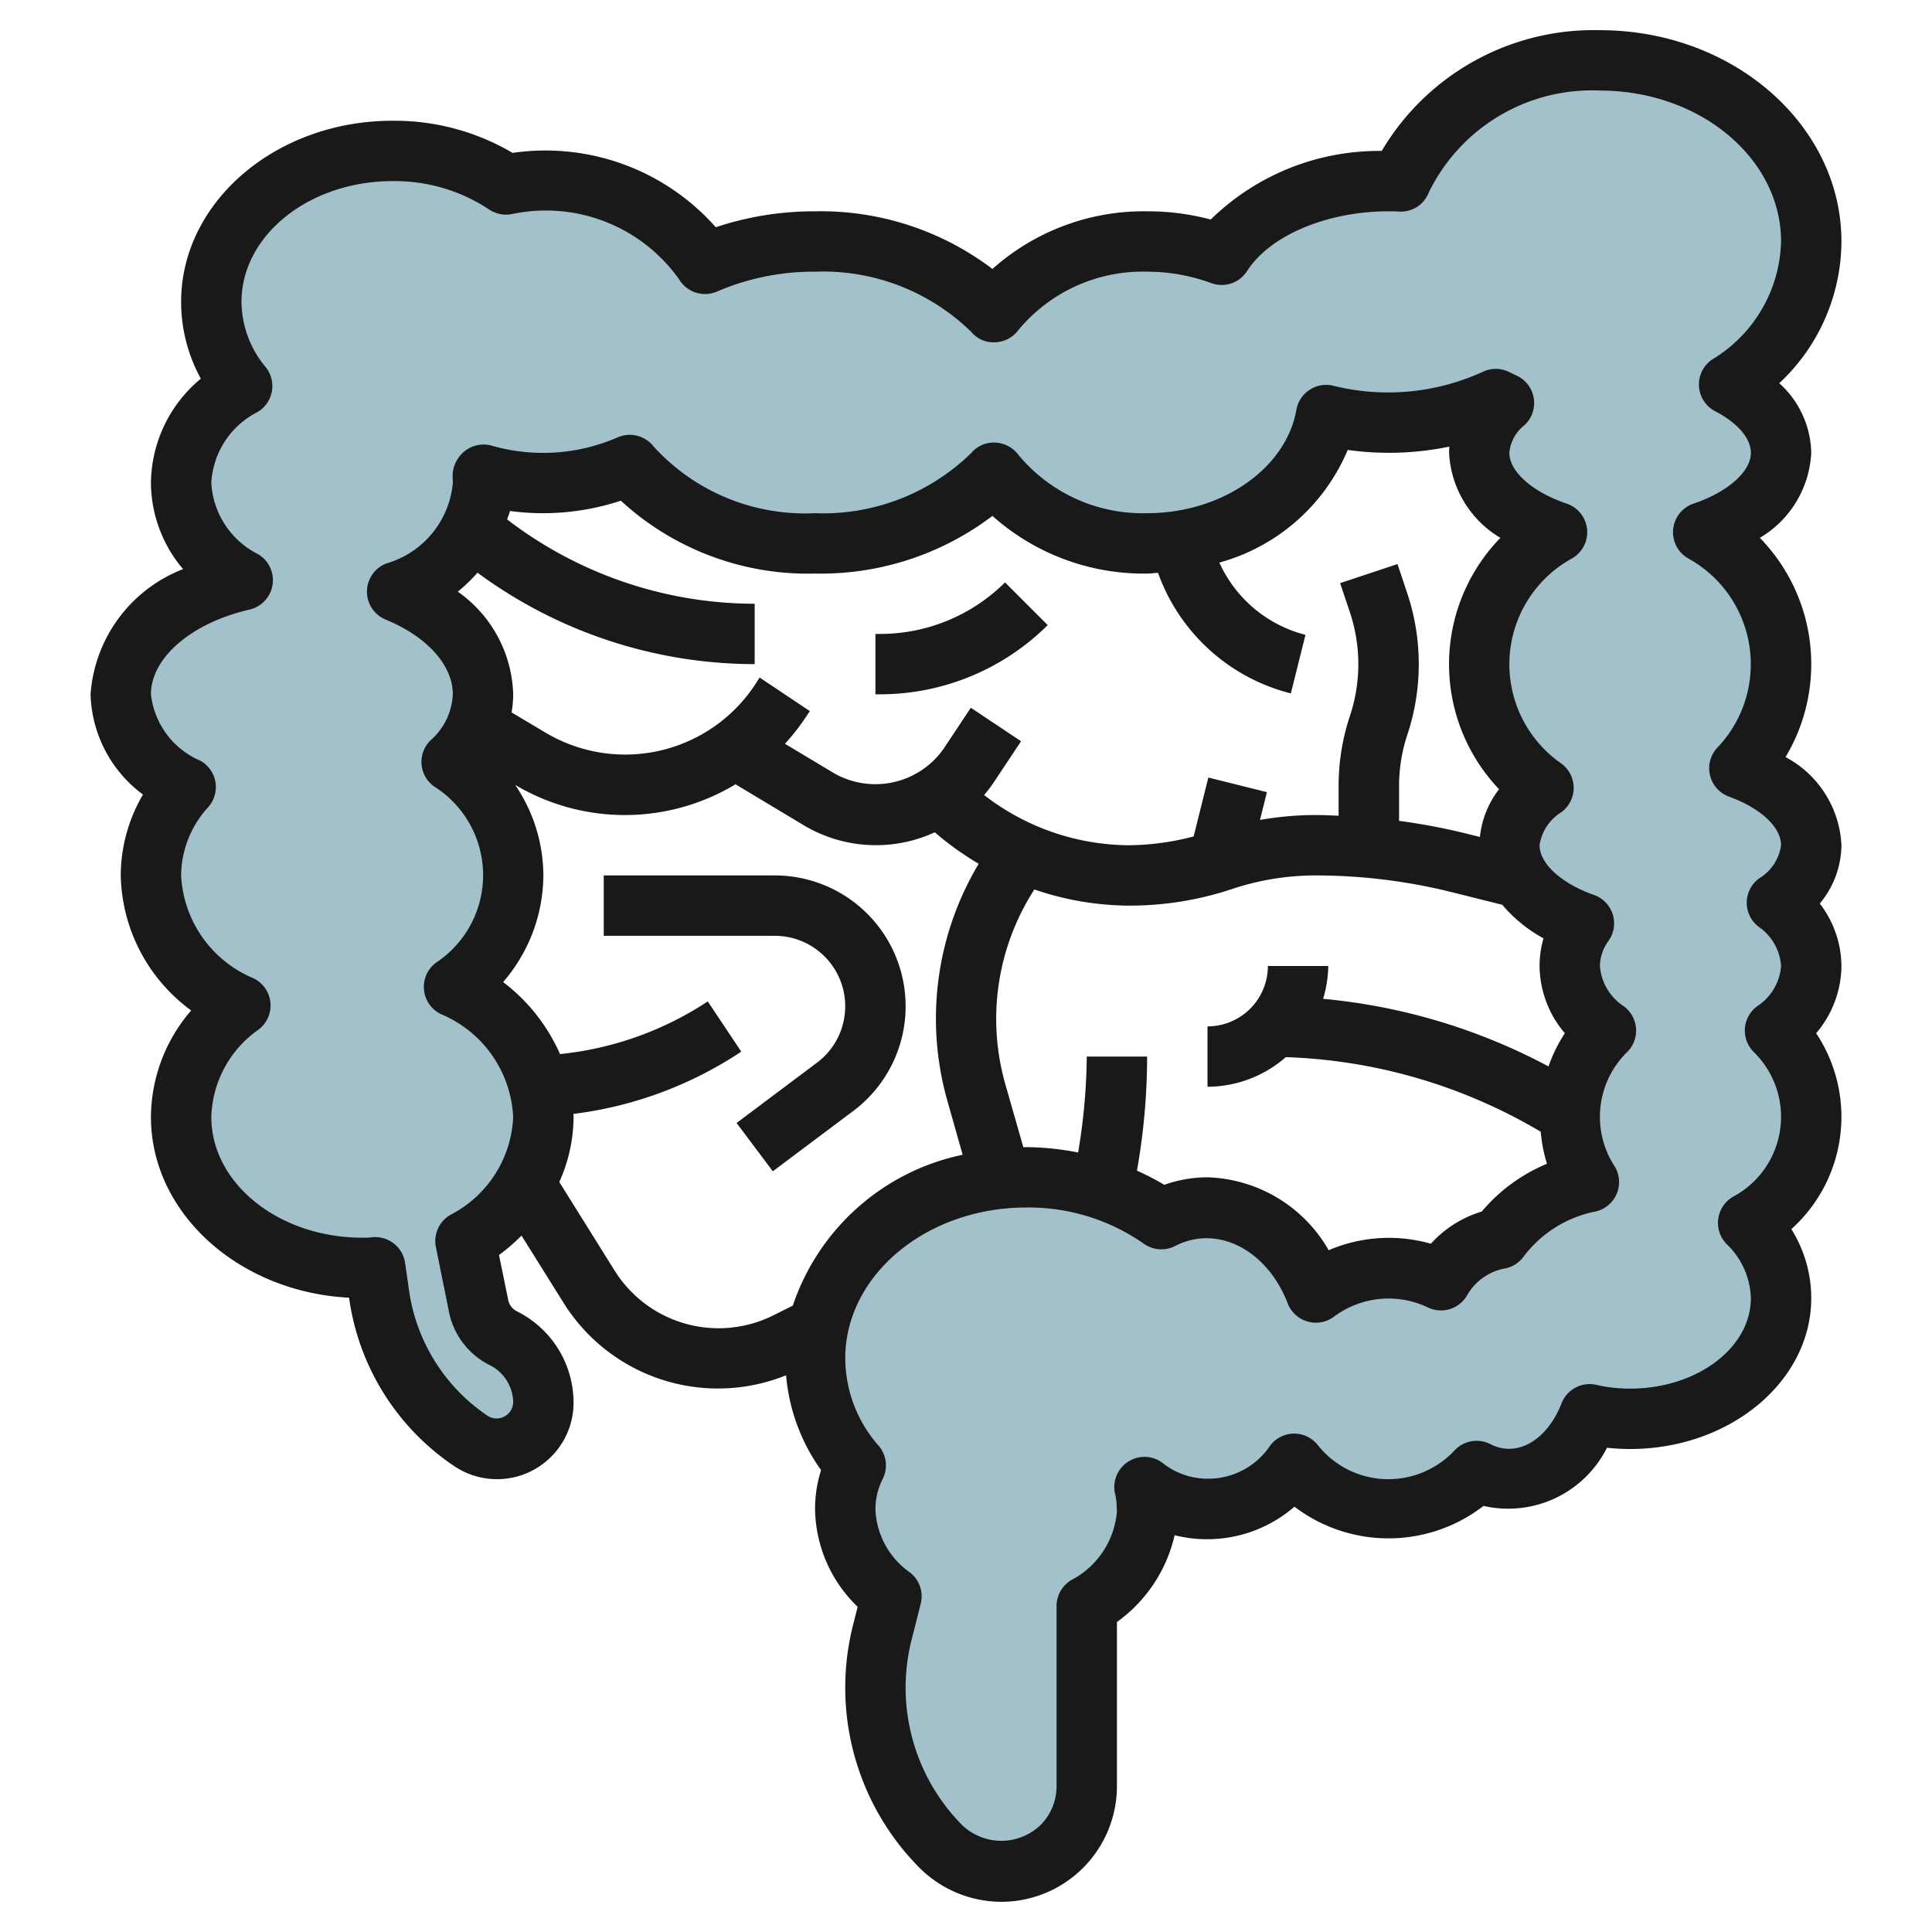 <?xml version="1.0" encoding="UTF-8"?>
<svg xmlns="http://www.w3.org/2000/svg" id="Layer_3" data-name="Layer 3" viewBox="0 0 64 64" width="512" height="512"><path d="M58.86,29.91A2.647,2.647,0,0,1,60,32a2.679,2.679,0,0,1-1.2,2.14,4,4,0,0,1-.89,6.37A3.541,3.541,0,0,1,59,43c0,2.21-2.24,4-5,4a5.919,5.919,0,0,1-1.34-.15A3.02,3.02,0,0,1,50,49a2.366,2.366,0,0,1-1.08-.27,4,4,0,0,1-6.05-.24A3.677,3.677,0,0,1,40,50a3.442,3.442,0,0,1-2.09-.74,2.84,2.84,0,0,1,.08.66A.22.22,0,0,1,38,50a3.807,3.807,0,0,1-2,3.2v5.97a2.828,2.828,0,0,1-4.83,2A7.4,7.4,0,0,1,29,55.93v-.02a7.33,7.33,0,0,1,.22-1.8l.31-1.23A3.673,3.673,0,0,1,28,50a3.176,3.176,0,0,1,.35-1.46A5.4,5.4,0,0,1,27,45a5.2,5.2,0,0,1,.11-1.05C27.69,41.14,30.55,39,34,39a7.7,7.7,0,0,1,4.47,1.38A3.363,3.363,0,0,1,40,40a4.019,4.019,0,0,1,3.59,2.81A3.974,3.974,0,0,1,46,42a3.861,3.861,0,0,1,1.73.4,2.811,2.811,0,0,1,1.93-1.37,4.908,4.908,0,0,1,2.97-1.88A3.956,3.956,0,0,1,52,37a4,4,0,0,1,1.2-2.86A2.679,2.679,0,0,1,52,32a2.411,2.411,0,0,1,.47-1.41C50.99,30.07,50,29.1,50,28a2.411,2.411,0,0,1,1.13-1.9,5,5,0,0,1,.45-8.47C50.04,17.11,49,16.13,49,15a2.239,2.239,0,0,1,.82-1.65c-.09-.04-.18-.09-.27-.13A8.07,8.07,0,0,1,46,14a8.569,8.569,0,0,1-2.07-.25C43.5,16.16,41,18,38,18a6.294,6.294,0,0,1-5.07-2.34A7.927,7.927,0,0,1,27,18a7.75,7.75,0,0,1-6.14-2.6,7.142,7.142,0,0,1-4.88.31A1.415,1.415,0,0,1,16,16a4.025,4.025,0,0,1-2.84,3.6c1.7.7,2.84,1.96,2.84,3.4a3.1,3.1,0,0,1-1.04,2.24A4.692,4.692,0,0,1,17,29a4.634,4.634,0,0,1-1.96,3.69A4.911,4.911,0,0,1,18,37a4.418,4.418,0,0,1-.62,2.22,5.4,5.4,0,0,1-1.96,1.89l.43,2.13a1.527,1.527,0,0,0,.84,1.1A2.394,2.394,0,0,1,18,46.46a1.535,1.535,0,0,1-2.39,1.28,7.013,7.013,0,0,1-3.05-4.85l-.13-.91A3.024,3.024,0,0,1,12,42c-3.31,0-6-2.24-6-5a4.634,4.634,0,0,1,1.96-3.69A4.911,4.911,0,0,1,5,29a4.39,4.39,0,0,1,1.15-2.93A3.684,3.684,0,0,1,4,23c0-1.75,1.69-3.24,4.04-3.78A3.793,3.793,0,0,1,6,16a3.789,3.789,0,0,1,2.02-3.21A4.4,4.4,0,0,1,7,10c0-2.76,2.69-5,6-5a6.669,6.669,0,0,1,3.76,1.11A7.149,7.149,0,0,1,18,6a6.212,6.212,0,0,1,5.35,2.74A9.041,9.041,0,0,1,27,8a7.927,7.927,0,0,1,5.93,2.34A6.294,6.294,0,0,1,38,8a7.082,7.082,0,0,1,2.47.44C41.39,7,43.52,6,46,6c.14,0,.27,0,.4.01A7,7,0,0,1,53,2c3.87,0,7,2.69,7,6a5.706,5.706,0,0,1-2.72,4.74A2.718,2.718,0,0,1,59,15c0,1.13-1.04,2.11-2.58,2.63a5,5,0,0,1,1.2,7.82C59.05,25.97,60,26.92,60,28A2.426,2.426,0,0,1,58.86,29.91Z" style="fill:#a3c1ca"/><path d="M53,1a8.16,8.16,0,0,0-7.229,4,7.967,7.967,0,0,0-5.664,2.272A8.125,8.125,0,0,0,38,7a7.521,7.521,0,0,0-5.124,1.91A9.407,9.407,0,0,0,27,7a10.326,10.326,0,0,0-3.289.527,7.532,7.532,0,0,0-6.73-2.462A7.709,7.709,0,0,0,13,4C9.141,4,6,6.691,6,10a5.292,5.292,0,0,0,.653,2.544A4.539,4.539,0,0,0,5,16a4.462,4.462,0,0,0,1.064,2.853A4.811,4.811,0,0,0,3,23a4.279,4.279,0,0,0,1.736,3.321A5.321,5.321,0,0,0,4,29a5.676,5.676,0,0,0,2.334,4.473A5.438,5.438,0,0,0,5,37c0,3.183,2.906,5.8,6.563,5.988l.006.041a8.039,8.039,0,0,0,3.493,5.548A2.536,2.536,0,0,0,19,46.46a3.384,3.384,0,0,0-1.879-3.022.541.541,0,0,1-.291-.4l-.3-1.464a6.457,6.457,0,0,0,.746-.643l1.386,2.216a6.029,6.029,0,0,0,7.378,2.411A6.314,6.314,0,0,0,27.2,48.7,4.191,4.191,0,0,0,27,50a4.57,4.57,0,0,0,1.411,3.227l-.161.638a8.466,8.466,0,0,0,2.213,8.012A3.854,3.854,0,0,0,33.17,63,3.834,3.834,0,0,0,37,59.17V53.731a4.875,4.875,0,0,0,1.911-2.875,4.42,4.42,0,0,0,3.97-.945,5.147,5.147,0,0,0,6.263-.026,3.661,3.661,0,0,0,4.089-1.926A7.2,7.2,0,0,0,54,48c3.309,0,6-2.243,6-5a4.317,4.317,0,0,0-.659-2.284,5,5,0,0,0,.821-6.489A3.477,3.477,0,0,0,61,32a3.433,3.433,0,0,0-.717-2.069A3.065,3.065,0,0,0,61,28a3.491,3.491,0,0,0-1.852-2.921,5.991,5.991,0,0,0-.85-7.262A3.475,3.475,0,0,0,60,15a3.181,3.181,0,0,0-1.06-2.306A6.454,6.454,0,0,0,61,8C61,4.141,57.411,1,53,1ZM26.263,43.251l-.642.32a4.06,4.06,0,0,1-5.26-1.48l-1.834-2.936A5.269,5.269,0,0,0,19,37c0-.035-.006-.069-.007-.1a12.9,12.9,0,0,0,5.562-2.063l-1.11-1.664a10.886,10.886,0,0,1-4.893,1.745,6.066,6.066,0,0,0-1.886-2.386A5.438,5.438,0,0,0,18,29a5.368,5.368,0,0,0-.935-3,7.108,7.108,0,0,0,7.3-.019l2.246,1.348a4.661,4.661,0,0,0,4.355.242,9.849,9.849,0,0,0,1.455,1.043,9.984,9.984,0,0,0-1.032,7.873l.5,1.766A7.565,7.565,0,0,0,26.263,43.251ZM15.818,18.971A15.487,15.487,0,0,0,25,22V20a13.486,13.486,0,0,1-8.2-2.793c.029-.094.07-.185.092-.28a8.239,8.239,0,0,0,3.675-.341A9.143,9.143,0,0,0,27,19a9.407,9.407,0,0,0,5.876-1.91A7.521,7.521,0,0,0,38,19c.123,0,.24-.019.361-.024a6.313,6.313,0,0,0,4.4,3.994l.484-1.94a4.3,4.3,0,0,1-2.852-2.394,6.473,6.473,0,0,0,4.252-3.731,9.882,9.882,0,0,0,3.365-.11c0,.068-.007.137-.007.205a3.475,3.475,0,0,0,1.7,2.817,6,6,0,0,0-.044,8.327,3.078,3.078,0,0,0-.634,1.582l-.435-.109a20.677,20.677,0,0,0-2.244-.425V26.035a5.358,5.358,0,0,1,.276-1.7,7.423,7.423,0,0,0,0-4.668l-.328-.982-1.9.632.329.983a5.422,5.422,0,0,1,0,3.4,7.367,7.367,0,0,0-.38,2.334v.988c-.255-.009-.509-.023-.764-.023a10.679,10.679,0,0,0-1.841.163l.23-.921-1.94-.484-.487,1.951A8.706,8.706,0,0,1,37.419,28,7.89,7.89,0,0,1,32.6,26.336a4.681,4.681,0,0,0,.324-.426l.9-1.355-1.664-1.11-.9,1.356a2.762,2.762,0,0,1-3.627.815l-1.63-.977a7.179,7.179,0,0,0,.651-.825l.173-.258-1.664-1.112L25,22.7a5.157,5.157,0,0,1-6.942,1.562L16.947,23.6A3.68,3.68,0,0,0,17,23a4.3,4.3,0,0,0-1.835-3.4A5.472,5.472,0,0,0,15.818,18.971Zm36.02,15.256a4.938,4.938,0,0,0-.541,1.1,19.7,19.7,0,0,0-7.467-2.24A3.937,3.937,0,0,0,44,32H42a2,2,0,0,1-2,2v2a3.96,3.96,0,0,0,2.594-.981,17.684,17.684,0,0,1,8.445,2.472,4.935,4.935,0,0,0,.207,1.06,5.661,5.661,0,0,0-2.16,1.582A3.73,3.73,0,0,0,47.4,41.2a5.067,5.067,0,0,0-3.386.215A4.788,4.788,0,0,0,40,39a4.266,4.266,0,0,0-1.43.249,8.357,8.357,0,0,0-.907-.469A21.8,21.8,0,0,0,38,35H36a19.845,19.845,0,0,1-.286,3.178A9.233,9.233,0,0,0,34,38c-.034,0-.067,0-.1.005l-.59-2.064a7.9,7.9,0,0,1,.955-6.476A9.808,9.808,0,0,0,37.419,30a10.715,10.715,0,0,0,3.4-.552A8.749,8.749,0,0,1,43.581,29a18.692,18.692,0,0,1,4.523.557l1.66.415a4.8,4.8,0,0,0,1.367,1.112A3.266,3.266,0,0,0,51,32,3.477,3.477,0,0,0,51.838,34.227ZM56.731,11.9a1,1,0,0,0,.092,1.726C57.56,14.009,58,14.521,58,15c0,.623-.764,1.3-1.9,1.683a1,1,0,0,0-.164,1.822,4,4,0,0,1,.956,6.259,1,1,0,0,0,.385,1.626C58.324,26.771,59,27.4,59,28a1.528,1.528,0,0,1-.73,1.1,1,1,0,0,0-.014,1.6A1.707,1.707,0,0,1,59,32a1.741,1.741,0,0,1-.79,1.332,1,1,0,0,0-.112,1.52,3,3,0,0,1-.665,4.779,1,1,0,0,0-.236,1.58A2.583,2.583,0,0,1,58,43c0,1.654-1.794,3-4,3a4.909,4.909,0,0,1-1.112-.124,1,1,0,0,0-1.159.609c-.471,1.208-1.462,1.813-2.351,1.357a1,1,0,0,0-1.189.2A3.01,3.01,0,0,1,46,49a2.979,2.979,0,0,1-2.347-1.131,1,1,0,0,0-.783-.379h0a1,1,0,0,0-.784.382,2.472,2.472,0,0,1-3.165.855,2.374,2.374,0,0,1-.393-.254,1,1,0,0,0-1.589,1.017,1.838,1.838,0,0,1,.053.43,1.02,1.02,0,0,0,.009.135,2.826,2.826,0,0,1-1.516,2.289A1,1,0,0,0,35,53.2v5.97a1.816,1.816,0,0,1-.537,1.293,1.878,1.878,0,0,1-2.586,0,6.468,6.468,0,0,1-1.688-6.108l.311-1.23a1,1,0,0,0-.356-1.035A2.673,2.673,0,0,1,29,50a2.206,2.206,0,0,1,.24-1.006,1,1,0,0,0-.132-1.1A4.408,4.408,0,0,1,28,45c0-2.757,2.691-5,6-5a6.663,6.663,0,0,1,3.891,1.2,1,1,0,0,0,1.034.076c1.423-.73,3.056.149,3.732,1.9a1,1,0,0,0,1.538.436,3.022,3.022,0,0,1,3.087-.31,1,1,0,0,0,1.3-.363,1.83,1.83,0,0,1,1.223-.911,1,1,0,0,0,.681-.421,3.937,3.937,0,0,1,2.371-1.475,1,1,0,0,0,.618-1.516A2.965,2.965,0,0,1,53,37a3,3,0,0,1,.9-2.148,1,1,0,0,0-.112-1.52A1.741,1.741,0,0,1,53,32a1.422,1.422,0,0,1,.283-.829,1,1,0,0,0-.482-1.525C51.724,29.268,51,28.606,51,28a1.549,1.549,0,0,1,.721-1.094,1,1,0,0,0-.015-1.624,4,4,0,0,1,.357-6.777,1,1,0,0,0-.164-1.822C50.764,16.3,50,15.623,50,15a1.3,1.3,0,0,1,.491-.908,1,1,0,0,0-.263-1.655l-.271-.13a1,1,0,0,0-.851.016,7.54,7.54,0,0,1-4.934.457,1,1,0,0,0-1.227.794C42.6,15.527,40.471,17,38,17a5.346,5.346,0,0,1-4.269-1.938,1,1,0,0,0-.761-.4.965.965,0,0,0-.791.339A7.015,7.015,0,0,1,27,17a6.779,6.779,0,0,1-5.347-2.208,1,1,0,0,0-1.2-.3,6.183,6.183,0,0,1-4.182.266,1.009,1.009,0,0,0-.925.226A1.064,1.064,0,0,0,15,15.9a.9.9,0,0,1,0,.1,3.062,3.062,0,0,1-2.2,2.665,1,1,0,0,0-.026,1.859C14.149,21.088,15,22.037,15,23a2.144,2.144,0,0,1-.73,1.517,1,1,0,0,0,.1,1.529,3.473,3.473,0,0,1,.071,5.846,1,1,0,0,0,.162,1.7A3.9,3.9,0,0,1,17,37a3.832,3.832,0,0,1-2.08,3.244,1,1,0,0,0-.481,1.065l.428,2.118a2.524,2.524,0,0,0,1.367,1.8A1.4,1.4,0,0,1,17,46.46a.55.55,0,0,1-.834.449,6.029,6.029,0,0,1-2.616-4.161l-.13-.909a1,1,0,0,0-1.129-.849A2.155,2.155,0,0,1,12,41c-2.757,0-5-1.794-5-4a3.662,3.662,0,0,1,1.562-2.892,1,1,0,0,0-.162-1.7A3.9,3.9,0,0,1,6,29a3.385,3.385,0,0,1,.9-2.265A1,1,0,0,0,6.638,25.2,2.718,2.718,0,0,1,5,23c0-1.21,1.342-2.364,3.264-2.806a1,1,0,0,0,.278-1.84A2.812,2.812,0,0,1,7,16a2.8,2.8,0,0,1,1.53-2.35A1,1,0,0,0,8.8,12.16,3.408,3.408,0,0,1,8,10c0-2.206,2.243-4,5-4a5.641,5.641,0,0,1,3.2.938,1.008,1.008,0,0,0,.736.158A5.412,5.412,0,0,1,22.5,9.259a1,1,0,0,0,1.26.395A8.079,8.079,0,0,1,27,9a7.015,7.015,0,0,1,5.179,2,.96.96,0,0,0,.791.339,1,1,0,0,0,.761-.4A5.346,5.346,0,0,1,38,9a6.138,6.138,0,0,1,2.12.377,1,1,0,0,0,1.192-.4C42.068,7.8,43.952,7,46,7c.115,0,.22,0,.326.007a.99.99,0,0,0,1-.62A6.009,6.009,0,0,1,53,3c3.309,0,6,2.243,6,5A4.69,4.69,0,0,1,56.731,11.9Z" style="fill:#191919"/><path d="M25.667,29H20v2h5.667a2.334,2.334,0,0,1,1.4,4.2l-2.667,2,1.2,1.6,2.668-2a4.334,4.334,0,0,0-2.6-7.8Z" style="fill:#191919"/><path d="M34.707,20.707l-1.414-1.414A5.868,5.868,0,0,1,29.172,21H29v2h.172A7.883,7.883,0,0,0,34.707,20.707Z" style="fill:#191919"/></svg>
